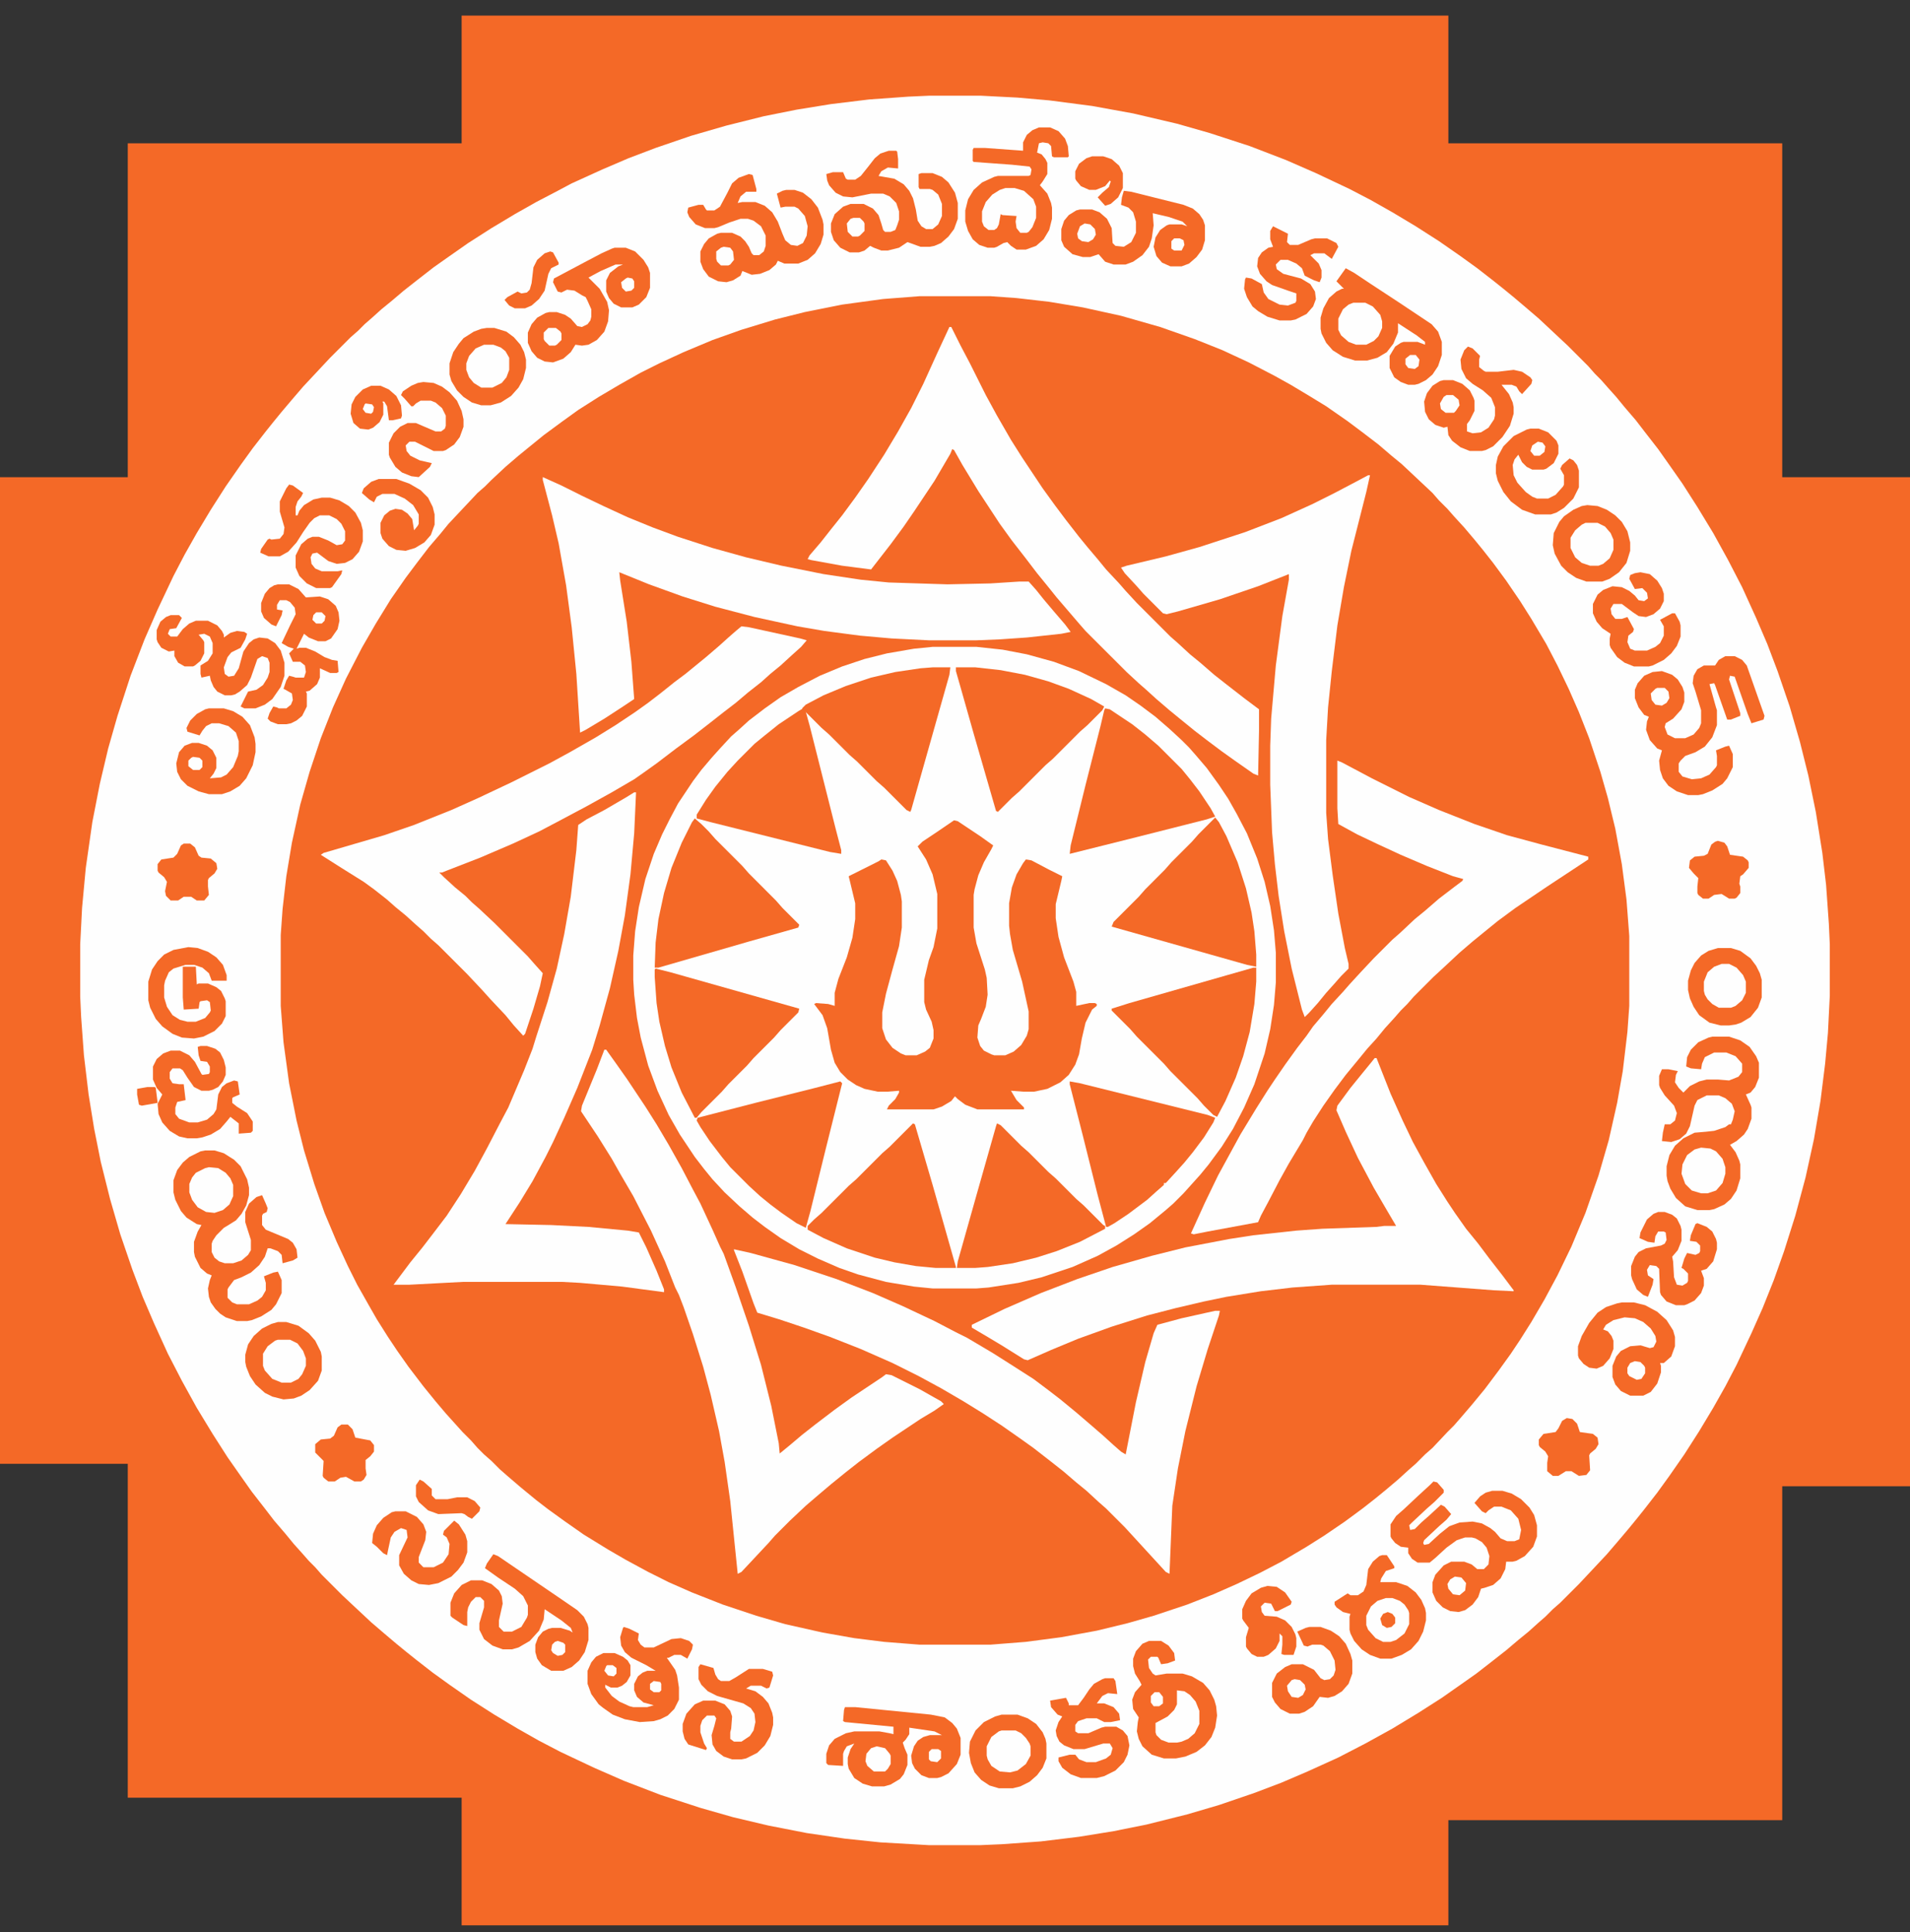 <svg width="85" height="86" viewBox="0 0 85 86" fill="none" xmlns="http://www.w3.org/2000/svg">
<rect x="0" y="0" width="85" height="86" fill="#333333" stroke="none"/>
<g id="2iMLQy7KwxP5H8zj9vgAuLXOYlb 4" clip-path="url(#clip0_1594_3193)">
<path id="Subtract" fill-rule="evenodd" clip-rule="evenodd" d="M20.544 0.693H64.456V6.379H79.314V21.238H85V66.149H79.314V81.008H64.456V85.693H20.544V80.008H5.686V65.149H0V21.238H5.686V6.379H20.544V0.693Z" fill="#F46927"/>
<path id="Vector" d="M41.338 4.26H43.662L45.281 4.343L46.692 4.467L48.601 4.716L50.427 5.048L52.378 5.505L53.831 5.92L55.615 6.501L57.234 7.124L58.562 7.705L60.056 8.41L61.011 8.908L61.965 9.448L63.003 10.07L64.04 10.734L64.995 11.398L65.742 11.938L66.489 12.519L66.904 12.851L67.361 13.225L67.9 13.681L68.481 14.179L69.768 15.383L70.681 16.296L70.972 16.628L71.262 16.919L71.553 17.25L71.926 17.666L72.3 18.122L72.798 18.703L73.213 19.243L73.794 19.99L74.292 20.695L74.873 21.525L75.537 22.563L76.243 23.725L76.907 24.929L77.529 26.132L78.152 27.502L78.65 28.664L79.106 29.868L79.646 31.445L80.103 33.022L80.476 34.516L80.808 36.135L81.099 37.961L81.265 39.372L81.389 41.115L81.431 42.028V44.311L81.348 45.971L81.223 47.341L81.016 49.001L80.725 50.703L80.352 52.404L79.895 54.106L79.397 55.683L78.94 56.97L78.442 58.215L77.944 59.335L77.28 60.747L76.782 61.701L76.243 62.656L75.62 63.693L74.956 64.731L74.292 65.686L73.752 66.433L73.171 67.18L72.839 67.595L72.466 68.051L72.009 68.591L71.511 69.172L70.266 70.5L69.436 71.33L69.104 71.621L68.772 71.953L68.44 72.243L68.025 72.617L67.568 72.99L67.029 73.447L66.448 73.903L65.701 74.484L64.995 74.982L64.165 75.564L63.127 76.228L61.965 76.933L60.762 77.597L59.558 78.22L58.188 78.842L57.026 79.34L55.823 79.797L54.246 80.336L52.834 80.751L51.008 81.208L49.556 81.499L48.02 81.748L46.318 81.955L44.575 82.08L43.621 82.121H41.338L39.18 81.997L37.602 81.831L35.901 81.582L34.199 81.249L32.622 80.876L31.169 80.461L29.385 79.88L27.766 79.257L26.438 78.676L24.944 77.971L23.989 77.473L23.035 76.933L21.997 76.311L20.959 75.647L20.005 74.982L19.258 74.443L18.511 73.862L18.096 73.53L17.639 73.156L17.1 72.7L16.519 72.202L15.232 70.998L14.319 70.085L14.028 69.753L13.738 69.462L13.447 69.13L13.074 68.715L12.7 68.259L12.202 67.678L11.787 67.138L11.206 66.391L10.708 65.686L10.127 64.856L9.463 63.818L8.757 62.656L8.093 61.452L7.471 60.248L6.848 58.879L6.35 57.717L5.894 56.513L5.354 54.936L4.897 53.359L4.482 51.699L4.192 50.246L3.943 48.71L3.735 46.967L3.611 45.266L3.569 44.352V42.028L3.652 40.41L3.818 38.625L4.109 36.591L4.441 34.89L4.814 33.312L5.229 31.86L5.811 30.075L6.433 28.456L7.014 27.128L7.72 25.634L8.218 24.68L8.757 23.725L9.38 22.688L10.044 21.65L10.708 20.695L11.248 19.948L11.829 19.201L12.161 18.786L12.534 18.33L12.991 17.79L13.489 17.209L14.692 15.922L15.605 15.009L15.938 14.719L16.228 14.428L16.56 14.138L16.975 13.764L17.432 13.391L17.971 12.934L18.552 12.477L19.299 11.896L20.005 11.398L20.835 10.817L21.873 10.153L22.91 9.531L23.865 8.991L24.819 8.493L25.442 8.161L26.811 7.539L27.974 7.041L29.177 6.584L30.754 6.044L32.331 5.588L33.992 5.173L35.444 4.882L36.98 4.633L38.682 4.426L40.425 4.301L41.338 4.26ZM40.923 13.183L39.304 13.308L37.478 13.557L35.818 13.889L34.49 14.221L32.996 14.677L31.709 15.134L30.422 15.673L29.343 16.171L28.513 16.586L27.559 17.126L26.645 17.666L25.732 18.247L24.985 18.786L24.197 19.367L23.533 19.907L23.076 20.28L22.495 20.778L21.873 21.359L21.582 21.65L21.25 21.94L19.963 23.31L19.59 23.767L19.092 24.348L18.552 25.053L18.054 25.717L17.39 26.672L16.726 27.751L16.104 28.83L15.398 30.2L14.817 31.486L14.277 32.856L13.779 34.35L13.364 35.803L12.991 37.504L12.742 38.998L12.576 40.451L12.493 41.613V44.768L12.617 46.386L12.866 48.212L13.198 49.873L13.53 51.201L13.987 52.695L14.443 53.981L14.983 55.268L15.481 56.347L15.896 57.177L16.436 58.132L16.768 58.713L17.266 59.502L17.681 60.124L18.179 60.83L18.843 61.701L19.382 62.365L19.839 62.905L20.586 63.735L20.959 64.108L21.25 64.44L21.541 64.731L21.873 65.022L22.246 65.395L22.578 65.686L23.159 66.184L23.865 66.765L24.404 67.18L25.151 67.719L25.981 68.3L27.061 68.964L27.849 69.421L28.845 69.96L29.758 70.417L30.796 70.874L32.166 71.413L33.66 71.911L34.946 72.285L36.606 72.658L38.018 72.907L39.346 73.073L40.923 73.198H44.077L45.654 73.073L47.231 72.866L48.809 72.575L50.178 72.243L51.34 71.911L52.834 71.413L53.997 70.957L55.034 70.5L56.072 70.002L57.026 69.504L58.147 68.84L58.935 68.342L59.849 67.719L60.637 67.138L61.218 66.682L61.675 66.308L62.214 65.852L62.671 65.436L63.003 65.146L63.418 64.731L63.75 64.44L64.414 63.735L64.705 63.444L64.995 63.112L65.493 62.531L66.074 61.826L66.697 60.996L67.236 60.248L67.651 59.626L68.149 58.837L68.731 57.841L69.311 56.762L69.934 55.476L70.557 53.981L71.138 52.321L71.594 50.744L71.968 49.084L72.217 47.673L72.424 45.93L72.507 44.768V41.655L72.383 40.036L72.175 38.459L71.885 36.882L71.553 35.512L71.221 34.35L70.723 32.856L70.266 31.694L69.81 30.656L69.311 29.619L68.814 28.664L68.149 27.544L67.651 26.755L67.029 25.842L66.448 25.053L65.991 24.472L65.618 24.016L65.161 23.476L64.705 22.978L64.414 22.646L64.04 22.273L63.75 21.94L62.38 20.654L61.924 20.28L61.343 19.782L60.637 19.243L59.973 18.745L59.019 18.081L58.272 17.624L57.441 17.126L56.694 16.711L55.574 16.13L54.412 15.59L53.166 15.092L51.631 14.553L49.888 14.055L48.186 13.681L46.692 13.432L45.239 13.266L44.077 13.183H40.923Z" fill="#FEFEFE"/>
<path id="Vector_2" d="M41.504 28.789H43.455L44.617 28.914L45.696 29.121L46.9 29.453L48.02 29.868L49.224 30.449L50.096 30.947L50.76 31.404L51.424 31.902L52.046 32.441L52.586 32.94L52.918 33.272L53.209 33.603L53.706 34.185L54.246 34.932L54.661 35.554L55.035 36.218L55.491 37.09L55.948 38.21L56.28 39.248L56.529 40.327L56.695 41.406L56.778 42.402V43.73L56.695 44.727L56.529 45.806L56.28 46.885L55.823 48.254L55.367 49.292L54.869 50.247L54.371 51.035L53.79 51.824L53.416 52.28L52.669 53.11L52.212 53.567L51.88 53.857L51.175 54.438L50.469 54.937L49.681 55.435L48.851 55.891L47.73 56.389L46.36 56.846L45.323 57.095L43.995 57.302L43.455 57.344H41.504L40.674 57.261L39.429 57.053L38.184 56.721L37.354 56.431L36.399 56.016L35.569 55.601L34.739 55.102L34.034 54.605L33.494 54.19L32.913 53.691L32.249 53.069L31.709 52.488L31.336 52.031L30.921 51.492L30.257 50.496L29.759 49.624L29.261 48.545L28.846 47.424L28.514 46.179L28.348 45.308L28.223 44.27L28.182 43.606V42.527L28.265 41.448L28.431 40.369L28.721 39.123L29.095 38.003L29.468 37.131L29.8 36.467L30.174 35.762L30.838 34.766L31.211 34.268L31.668 33.728L32.041 33.313L32.54 32.773L32.872 32.483L33.328 32.068L34.034 31.528L34.739 31.03L35.528 30.574L36.482 30.076L37.478 29.661L38.475 29.329L39.471 29.08L40.674 28.872L41.504 28.789Z" fill="#FEFEFE"/>
<path id="Vector_3" d="M42.458 36.508L42.624 36.549L43.62 37.213L44.201 37.628L44.118 37.794L43.786 38.376L43.537 38.956L43.371 39.579L43.33 39.828V41.281L43.454 41.986L43.828 43.148L43.911 43.522L43.952 44.269L43.869 44.809L43.662 45.348L43.537 45.639L43.496 46.178L43.62 46.552L43.786 46.759L44.118 46.925L44.243 46.967H44.741L45.114 46.801L45.446 46.51L45.695 46.095L45.778 45.805V45.016L45.488 43.688L45.073 42.277L44.948 41.571L44.907 41.198V40.202L45.031 39.496L45.239 38.915L45.529 38.417L45.654 38.251L45.903 38.292L46.691 38.708L47.273 38.998L47.231 39.206L46.982 40.243V40.866L47.106 41.696L47.355 42.609L47.77 43.688L47.895 44.145V44.767L48.476 44.643H48.725L48.808 44.684V44.767L48.601 44.933L48.31 45.514L48.144 46.22L48.02 46.925L47.853 47.382L47.563 47.838L47.19 48.17L46.608 48.461L46.027 48.585H45.529L44.99 48.544L45.239 48.959L45.571 49.291V49.374H43.496L42.956 49.166L42.624 48.917L42.499 48.793L42.334 49.001L41.919 49.249L41.545 49.374H39.47L39.553 49.208L39.843 48.917L40.009 48.627V48.544L39.511 48.585H39.055L38.474 48.461L38.1 48.295L37.727 48.046L37.395 47.714L37.145 47.299L36.98 46.718L36.813 45.763L36.606 45.182L36.232 44.684L36.315 44.643L36.855 44.684L37.145 44.767V44.186L37.312 43.563L37.685 42.609L37.934 41.737L38.059 40.907V40.202L37.81 39.164L37.768 38.998L39.096 38.334L39.221 38.251L39.428 38.292L39.719 38.749L39.926 39.206L40.092 39.828L40.134 40.119V41.281L40.009 42.111L39.719 43.148L39.428 44.227L39.262 45.058V45.763L39.428 46.261L39.719 46.635L40.092 46.884L40.3 46.967H40.798L41.171 46.801L41.379 46.635L41.545 46.22V45.846L41.462 45.473L41.213 44.933L41.13 44.601V43.605L41.337 42.733L41.545 42.152L41.711 41.322V39.787L41.503 38.915L41.213 38.251L40.839 37.67L41.047 37.462L41.669 37.047L42.458 36.508Z" fill="#F46927"/>
<path id="Vector_4" d="M42.251 14.553H42.334L42.749 15.383L43.164 16.171L43.87 17.582L44.368 18.496L44.99 19.575L45.488 20.363L46.401 21.733L46.941 22.48L47.439 23.144L48.02 23.891L48.394 24.348L48.85 24.887L49.224 25.344L49.805 25.966L50.095 26.298L50.593 26.838L52.087 28.332L52.419 28.623L52.959 29.121L53.416 29.494L54.038 30.034L54.619 30.49L55.366 31.071L56.03 31.569V32.524L55.989 34.516L55.781 34.433L54.951 33.852L54.37 33.437L53.706 32.939L53.166 32.524L52.502 31.984L52.046 31.611L51.465 31.113L51.008 30.698L50.676 30.407L50.137 29.909L48.31 28.083L48.02 27.751L47.024 26.589L46.692 26.174L46.152 25.51L45.613 24.804L45.032 24.057L44.492 23.31L43.538 21.857L42.832 20.695L42.459 20.031L42.376 19.99L42.292 20.197L41.587 21.401L40.674 22.77L40.217 23.435L39.636 24.223L38.765 25.344L37.478 25.178L36.108 24.929L35.942 24.887L36.025 24.721L36.523 24.14L36.98 23.559L37.478 22.936L38.059 22.148L38.64 21.318L39.346 20.239L39.968 19.201L40.549 18.164L41.089 17.084L41.711 15.715L42.251 14.553Z" fill="#FEFEFE"/>
<path id="Vector_5" d="M28.223 35.264H28.306L28.223 37.09L28.057 38.916L27.808 40.742L27.517 42.319L27.144 43.98L26.687 45.64L26.355 46.719L25.691 48.42L25.11 49.748L24.612 50.828L24.28 51.492L23.699 52.571L23.118 53.525L22.495 54.48L24.529 54.522L26.189 54.605L27.932 54.77L28.43 54.853L28.762 55.518L29.219 56.555L29.551 57.385V57.51L27.683 57.261L25.815 57.095L25.027 57.053H20.586L18.22 57.178H17.515L18.262 56.182L18.801 55.518L19.216 54.978L19.88 54.106L20.503 53.152L21.125 52.114L21.665 51.118L22.246 49.998L22.62 49.292L23.325 47.632L23.699 46.677L23.865 46.138L24.363 44.602L24.778 43.108L25.11 41.572L25.4 39.912L25.649 37.837L25.732 36.716L26.106 36.467L26.895 36.052L27.891 35.471L28.223 35.264Z" fill="#FEFEFE"/>
<path id="Vector_6" d="M61.177 47.092H61.26L61.882 48.669L62.422 49.873L62.878 50.827L63.377 51.74L63.916 52.695L64.414 53.483L64.746 53.981L65.244 54.687L65.784 55.351L66.282 56.015L66.863 56.762L67.361 57.426V57.468L66.489 57.426L63.21 57.177H59.268L57.524 57.302L56.113 57.468L54.578 57.717L53.581 57.924L52.336 58.215L51.05 58.547L49.473 59.045L47.978 59.584L46.775 60.083L45.737 60.539L45.571 60.498L44.575 59.875L43.953 59.502L43.247 59.086V58.962L44.7 58.256L46.318 57.551L47.937 56.928L49.514 56.389L51.257 55.891L52.752 55.517L54.702 55.144L55.781 54.977L57.69 54.77L58.852 54.687L61.26 54.604L61.592 54.562H62.131L61.716 53.857L61.135 52.861L60.43 51.533L59.89 50.371L59.475 49.416L59.517 49.209L60.098 48.42L60.637 47.756L61.011 47.299L61.177 47.092Z" fill="#FEFEFE"/>
<path id="Vector_7" d="M59.516 33.852L59.724 33.935L61.052 34.64L62.712 35.47L64.04 36.051L65.617 36.674L67.07 37.172L68.606 37.587L70.681 38.127V38.251L68.855 39.455L67.443 40.409L66.655 40.99L65.991 41.53L65.534 41.903L64.953 42.401L64.331 42.982L63.791 43.48L62.919 44.352L62.629 44.684L62.338 44.975L62.048 45.307L61.633 45.763L61.259 46.22L60.844 46.676L60.471 47.133L59.89 47.838L59.392 48.502L58.894 49.208L58.437 49.914L58.147 50.412L57.98 50.744L57.358 51.781L56.943 52.528L56.445 53.483L56.113 54.105L55.988 54.396L53.747 54.811L53.124 54.935L53 54.894L53.623 53.524L54.204 52.321L55.2 50.495L55.905 49.333L56.403 48.544L56.735 48.046L57.192 47.382L57.731 46.635L58.147 46.095L58.437 45.68L58.894 45.141L59.267 44.684L59.765 44.145L60.056 43.812L60.512 43.315L61.135 42.65L61.965 41.82L62.297 41.53L62.961 40.907L63.417 40.534L64.04 39.994L64.746 39.455L65.078 39.206L65.119 39.123L64.663 38.998L63.501 38.541L62.338 38.044L61.259 37.545L60.388 37.13L59.558 36.674L59.516 35.968V33.852Z" fill="#FEFEFE"/>
<path id="Vector_8" d="M26.895 46.719H26.978L27.393 47.3L27.891 48.005L28.721 49.251L29.219 50.039L29.759 50.952L30.34 51.99L30.838 52.944L31.17 53.567L31.709 54.729L32.041 55.476L32.208 55.808L32.747 57.302L33.328 59.004L33.868 60.747L34.324 62.573L34.656 64.233L34.698 64.69L35.154 64.316L35.694 63.86L36.275 63.403L37.147 62.739L37.894 62.2L39.263 61.287L39.429 61.162L39.678 61.204L40.923 61.826L41.878 62.366L42.002 62.49L41.587 62.781L40.965 63.154L39.72 63.984L39.014 64.482L38.226 65.064L37.645 65.52L36.98 66.06L36.441 66.516L35.86 67.014L35.154 67.678L34.49 68.342L34.2 68.674L32.996 69.961L32.83 70.044L32.498 66.807L32.249 65.064L32 63.694L31.627 62.075L31.294 60.83L30.838 59.377L30.423 58.174L30.215 57.634L30.049 57.302L29.593 56.14L28.97 54.77L28.182 53.235L27.601 52.239L27.227 51.575L26.605 50.579L25.857 49.458L25.899 49.209L26.563 47.59L26.895 46.719Z" fill="#FEFEFE"/>
<path id="Vector_9" d="M60.886 21.152H60.969L60.803 21.899L60.139 24.514L59.807 26.133L59.517 27.834L59.268 29.868L59.102 31.487L59.019 32.94V36.177L59.102 37.339L59.309 38.958L59.558 40.659L59.849 42.195L60.015 42.9V43.108L59.683 43.44L59.392 43.772L59.019 44.187L58.645 44.644L58.272 45.059L58.064 45.266L57.94 44.934L57.483 43.108L57.151 41.448L56.902 39.871L56.736 38.459L56.611 37.048L56.528 34.932V33.188L56.57 31.985L56.777 29.619L57.068 27.419L57.358 25.801V25.552L55.989 26.091L54.287 26.672L52.419 27.212L51.921 27.336L51.755 27.295L50.884 26.423L50.593 26.091L50.054 25.51L49.888 25.261L50.137 25.178L51.88 24.763L53.374 24.348L55.408 23.684L57.026 23.061L58.396 22.439L59.392 21.941L60.181 21.526L60.886 21.152Z" fill="#FEFEFE"/>
<path id="Vector_10" d="M24.155 21.234L24.985 21.608L25.898 22.064L26.853 22.521L27.932 23.019L29.053 23.476L30.173 23.891L31.709 24.389L33.203 24.804L34.78 25.177L36.648 25.551L38.308 25.8L39.553 25.924L42.168 26.007L44.077 25.966L45.364 25.883H45.779L46.111 26.256L46.443 26.671L46.899 27.211L47.398 27.792L47.647 28.124L47.231 28.207L45.696 28.373L44.492 28.456L43.455 28.498H41.338L39.678 28.415L38.267 28.29L36.69 28.082L35.486 27.875L33.577 27.46L31.834 27.003L30.381 26.547L28.887 26.007L27.559 25.468L27.6 25.841L27.891 27.668L28.098 29.452L28.223 31.112L27.725 31.444L26.895 31.984L26.064 32.482L25.815 32.606L25.649 29.992L25.442 27.916L25.193 26.049L24.861 24.181L24.57 22.936L24.155 21.359V21.234Z" fill="#FEFEFE"/>
<path id="Vector_11" d="M32.664 55.6L33.411 55.766L35.362 56.305L37.23 56.928L38.848 57.55L40.176 58.131L41.587 58.795L42.542 59.294L43.04 59.542L44.161 60.206L44.949 60.705L45.987 61.369L46.651 61.867L47.19 62.282L47.896 62.863L48.477 63.361L49.1 63.9L49.556 64.315L49.888 64.606L50.096 64.731L50.552 62.406L50.967 60.622L51.341 59.335L51.507 58.961L52.586 58.671L54.08 58.339H54.288L54.246 58.546L53.748 60.041L53.25 61.701L52.752 63.693L52.42 65.353L52.171 67.013L52.046 70.043L51.88 69.96L50.054 67.968L49.224 67.138L48.892 66.847L48.352 66.349L47.896 65.976L47.315 65.478L46.734 65.021L45.987 64.44L45.406 64.025L44.576 63.444L43.746 62.904L42.874 62.365L41.878 61.784L40.882 61.244L39.72 60.663L38.309 60.041L36.939 59.501L35.777 59.086L34.656 58.712L33.702 58.422L33.536 58.007L33.038 56.596L32.664 55.641V55.6Z" fill="#FEFEFE"/>
<path id="Vector_12" d="M32.996 27.875L33.328 27.916L35.61 28.415L35.901 28.498L35.652 28.788L35.237 29.162L34.739 29.618L34.282 29.992L33.867 30.365L33.286 30.822L32.747 31.278L32.207 31.693L31.626 32.15L30.879 32.731L30.09 33.312L29.219 33.976L28.638 34.391L28.223 34.682L27.227 35.263L26.106 35.885L24.778 36.591L23.989 37.006L22.827 37.545L21.375 38.168L19.88 38.749L19.673 38.832H19.548L19.756 39.04L20.254 39.496L20.71 39.87L21.001 40.16L21.333 40.451L21.997 41.073L23.491 42.567L23.782 42.899L24.155 43.315L24.031 43.895L23.74 44.892L23.367 46.012L23.284 46.095L22.869 45.639L22.495 45.182L21.831 44.477L21.457 44.062L20.794 43.356L19.507 42.069L19.175 41.779L18.843 41.447L18.511 41.156L18.054 40.741L17.598 40.368L17.224 40.036L16.643 39.579L16.186 39.247L15.19 38.624L14.277 38.044L14.402 37.96L17.1 37.172L18.428 36.715L20.088 36.051L21.291 35.512L22.786 34.806L24.446 33.976L25.359 33.478L26.521 32.814L27.393 32.274L28.264 31.693L28.845 31.278L29.385 30.863L30.007 30.365L30.505 29.992L31.419 29.245L32 28.747L32.415 28.373L32.747 28.082L32.996 27.875Z" fill="#FEFEFE"/>
<path id="Vector_13" d="M55.781 43.066H55.906V43.689L55.823 44.685L55.615 45.93L55.325 47.009L54.993 47.964L54.536 49.002L54.163 49.707L53.997 49.624L53.581 49.209L53.291 48.877L52.087 47.673L51.797 47.341L50.593 46.138L50.303 45.806L49.473 44.976V44.893L50.261 44.644L54.619 43.398L55.781 43.066Z" fill="#F46927"/>
<path id="Vector_14" d="M54.08 36.384L54.246 36.591L54.578 37.214L55.076 38.376L55.449 39.538L55.698 40.617L55.823 41.447L55.906 42.485V43.024L55.491 42.941L49.473 41.24L49.556 41.032L50.676 39.912L50.967 39.58L51.838 38.708L52.129 38.376L53.042 37.463L53.333 37.131L54.08 36.384Z" fill="#F46927"/>
<path id="Vector_15" d="M29.177 43.107L29.841 43.273L35.569 44.892L35.527 45.058L34.739 45.847L34.448 46.179L33.535 47.092L33.245 47.424L32.415 48.254L32.124 48.586L31.211 49.499L31.003 49.748H30.92L30.339 48.627L29.883 47.507L29.592 46.552L29.343 45.473L29.219 44.643L29.136 43.481V43.149L29.177 43.107Z" fill="#F46927"/>
<path id="Vector_16" d="M41.504 29.701H42.292L42.251 30.033L41.006 34.433L40.549 36.051L40.508 36.134L40.342 36.051L39.346 35.055L39.014 34.765L38.142 33.893L37.81 33.602L36.897 32.69L36.565 32.399L35.693 31.527L35.859 31.361L36.648 30.946L37.644 30.531L38.765 30.158L39.844 29.909L40.964 29.743L41.504 29.701Z" fill="#F46927"/>
<path id="Vector_17" d="M44.368 49.997L44.534 50.08L45.447 50.993L45.779 51.284L46.65 52.155L46.982 52.446L47.895 53.359L48.227 53.649L49.099 54.521L49.182 54.562V54.687L48.062 55.268L47.024 55.683L46.111 55.974L45.073 56.223L43.953 56.389L43.413 56.43H42.583L42.624 56.14L43.455 53.193L44.326 50.122L44.368 49.997Z" fill="#F46927"/>
<path id="Vector_18" d="M42.541 29.701H43.413L44.533 29.826L45.612 30.033L46.65 30.324L47.563 30.656L48.559 31.112L49.14 31.444L49.057 31.61L48.393 32.274L48.061 32.565L46.857 33.769L46.525 34.059L45.363 35.221L45.031 35.512L44.409 36.134L44.326 36.093L43.33 32.648L42.707 30.448L42.541 29.867V29.701Z" fill="#F46927"/>
<path id="Vector_19" d="M40.632 49.997L40.715 50.039L41.504 52.736L42.541 56.389V56.43H41.628L40.757 56.347L39.802 56.181L38.931 55.974L37.685 55.559L36.648 55.102L35.942 54.728V54.562L36.233 54.272L36.565 53.981L37.769 52.778L38.101 52.487L39.263 51.325L39.595 51.035L40.632 49.997Z" fill="#F46927"/>
<path id="Vector_20" d="M30.92 36.426L31.211 36.675L31.543 37.007L31.834 37.339L33.037 38.542L33.328 38.874L34.531 40.078L34.822 40.41L35.569 41.157L35.527 41.282L33.328 41.904L29.592 42.983L29.302 43.066H29.136L29.177 41.946L29.302 40.908L29.551 39.746L29.883 38.626L30.339 37.505L30.796 36.592L30.92 36.426Z" fill="#F46927"/>
<path id="Vector_21" d="M35.735 31.527H35.818L36.026 32.274L37.188 36.881L37.437 37.836V38.002L36.939 37.919L31.627 36.591L31.004 36.425V36.259L31.419 35.595L31.834 35.014L32.373 34.35L32.83 33.852L33.577 33.105L34.034 32.731L34.656 32.233L35.528 31.652L35.735 31.527Z" fill="#F46927"/>
<path id="Vector_22" d="M47.605 48.129L48.062 48.212L53.748 49.623L54.08 49.748L53.997 49.955L53.582 50.619L53.084 51.283L52.71 51.74L52.337 52.155L51.88 52.653H51.797V52.736L51.465 53.026L51.05 53.4L50.22 54.023L49.598 54.438L49.307 54.603H49.224L48.851 53.192L48.187 50.536L47.605 48.253V48.129Z" fill="#F46927"/>
<path id="Vector_23" d="M49.183 31.527L49.39 31.569L50.386 32.233L50.967 32.69L51.548 33.188L52.586 34.225L52.959 34.682L53.374 35.221L53.873 35.968L54.08 36.342L53.706 36.466L50.262 37.338L47.605 38.002L47.647 37.628L48.311 34.931L48.975 32.316L49.141 31.61L49.183 31.527Z" fill="#F46927"/>
<path id="Vector_24" d="M37.395 48.129L37.478 48.212L36.731 51.2L36.067 53.898L35.86 54.645L35.445 54.438L34.781 53.981L34.283 53.607L33.826 53.234L33.328 52.777L32.498 51.947L32.124 51.491L31.585 50.785L31.17 50.163L31.004 49.872L31.045 49.748L33.619 49.084L36.275 48.419L37.395 48.129Z" fill="#F46927"/>
<path id="Vector_25" d="M76.202 46.137H76.949L77.447 46.303L77.862 46.593L78.152 47.008L78.277 47.299V47.963L78.111 48.378L77.903 48.627L77.696 48.71L77.903 49.166L77.945 49.291V49.789L77.779 50.246L77.613 50.495L77.281 50.785L76.99 50.951L77.239 51.283L77.405 51.657L77.447 51.823V52.445L77.281 52.985L77.032 53.358L76.741 53.607L76.285 53.815L76.077 53.856H75.538L74.998 53.69L74.583 53.317L74.334 52.902L74.21 52.57L74.168 52.321V51.906L74.293 51.408L74.541 50.993L74.915 50.661L75.413 50.412L75.911 50.37L76.285 50.329L76.783 50.163L76.949 50.038H77.032L77.115 49.831L77.198 49.457L77.073 49.125L76.783 48.876L76.492 48.752H75.953L75.538 48.959L75.413 49.208L75.206 50.121L75.04 50.453L74.749 50.702L74.376 50.827L73.96 50.785L74.002 50.412L74.085 50.038H74.334L74.541 49.872L74.624 49.54L74.5 49.208L74.085 48.752L73.877 48.419L73.836 48.295V47.88L73.96 47.589H74.251L74.666 47.672L74.583 47.838L74.541 48.17L74.707 48.419L74.915 48.627L75.206 48.336L75.621 48.129L75.953 48.046H76.451L76.949 48.087L77.364 47.921L77.53 47.714V47.34L77.239 47.008L76.824 46.842H76.285L75.87 47.05L75.745 47.34L75.704 47.589L75.247 47.548L75.04 47.465L75.081 47.05L75.247 46.718L75.579 46.386L76.036 46.178L76.202 46.137Z" fill="#F46927"/>
<path id="Vector_26" d="M9.131 51.201H9.546L9.961 51.326L10.418 51.616L10.708 51.907L10.998 52.488L11.082 52.861V53.193L10.957 53.65L10.749 54.023L10.501 54.314L10.168 54.522L9.961 54.646L9.629 54.978L9.463 55.227L9.421 55.352V55.725L9.546 55.974L9.753 56.14L10.002 56.223H10.376L10.749 56.099L11.04 55.85L11.165 55.642V55.185L10.915 54.397V53.94L11.082 53.567L11.414 53.276L11.663 53.193L11.829 53.567L11.912 53.774L11.87 53.94L11.704 54.023L11.663 54.106V54.522L11.829 54.729L12.825 55.144L13.032 55.31L13.198 55.601L13.24 55.974L13.032 56.099L12.576 56.223L12.534 55.85L12.368 55.684L12.036 55.559H11.912L11.787 55.933L11.538 56.306L11.165 56.638L10.749 56.846L10.418 56.97L10.168 57.302L10.127 57.385V57.759L10.335 57.966L10.542 58.049H11.082L11.455 57.883L11.663 57.717L11.829 57.427V57.095L11.746 56.804L12.161 56.638L12.368 56.597L12.534 56.97V57.551L12.285 58.049L12.078 58.298L11.621 58.589L11.206 58.755L10.998 58.796H10.542L10.044 58.63L9.795 58.464L9.587 58.257L9.38 57.966L9.297 57.717L9.255 57.344L9.338 56.97L9.421 56.763L9.214 56.68L8.923 56.431L8.674 55.933L8.633 55.725V55.269L8.799 54.812L8.965 54.522L8.757 54.48L8.301 54.19L8.052 53.899L7.803 53.401L7.72 53.069V52.529L7.886 52.073L8.135 51.741L8.425 51.492L8.923 51.243L9.131 51.201Z" fill="#F46927"/>
<path id="Vector_27" d="M63.792 65.935L63.958 65.976L64.249 66.308V66.433L63.834 66.848L63.502 67.138L62.837 67.761L62.713 67.885L62.754 68.093L62.962 68.051L63.252 67.761L63.584 67.47L64.124 66.972L64.29 67.055L64.581 67.387L64.373 67.636L64.041 67.927L63.377 68.549L63.335 68.674L63.377 68.757L63.584 68.715L64.082 68.259L64.498 67.927L64.954 67.761L65.535 67.719L65.95 67.802L66.324 68.01L66.531 68.176L66.78 68.466L67.071 68.591H67.403L67.61 68.508L67.693 68.093L67.569 67.595L67.237 67.221L66.822 67.055H66.49L66.241 67.221L66.116 67.346L65.95 67.263L65.618 66.889L65.867 66.599L66.116 66.433L66.407 66.35H66.863L67.278 66.474L67.693 66.723L68.067 67.097L68.274 67.429L68.399 67.885V68.383L68.233 68.84L67.859 69.255L67.486 69.462L67.32 69.504H67.029L66.988 69.836L66.78 70.251L66.448 70.541L66.075 70.666L65.909 70.707L65.784 71.081L65.535 71.413L65.203 71.662L64.913 71.745L64.539 71.704L64.207 71.538L63.916 71.247L63.751 70.874V70.417L63.875 70.085L64.249 69.67L64.581 69.504H65.162L65.494 69.628L65.743 69.836H66.033L66.241 69.628L66.282 69.255L66.158 68.881L65.95 68.632L65.66 68.466L65.494 68.425H65.203L64.83 68.549L64.373 68.881L63.875 69.338L63.626 69.545H63.086L62.837 69.379L62.671 69.13V68.881L62.339 68.84L62.09 68.674L61.924 68.466L61.883 68.383V67.844L62.132 67.47L62.464 67.18L63.128 66.557L63.626 66.101L63.792 65.935Z" fill="#F46927"/>
<path id="Vector_28" d="M76.782 29.203H77.197L77.529 29.369L77.736 29.618L78.276 31.154L78.525 31.859L78.483 32.025L77.944 32.191L77.778 31.776L77.197 30.116L76.989 30.075L76.948 30.241L77.446 31.735V31.859L77.031 32.025H76.865L76.325 30.49L76.284 30.407L76.076 30.448L76.367 31.486L76.408 31.61V32.274L76.201 32.814L75.869 33.229L75.454 33.478L74.997 33.644L74.79 33.852L74.707 33.976V34.35L74.873 34.557L75.288 34.682L75.703 34.64L76.076 34.474L76.367 34.142L76.408 34.059V33.644L76.367 33.395L76.782 33.229L76.948 33.188L77.114 33.561V34.142L76.865 34.64L76.657 34.889L76.201 35.18L75.786 35.346L75.578 35.387H75.122L74.624 35.221L74.25 34.972L74.001 34.64L73.876 34.267L73.835 33.852L73.96 33.395L73.752 33.312L73.42 32.938L73.254 32.482L73.295 32.108L73.378 31.901L73.171 31.818L72.922 31.486L72.756 31.071V30.697L72.88 30.407L73.171 30.075L73.544 29.909L73.96 29.867L74.416 30.033L74.665 30.241L74.873 30.573L74.956 30.822V31.237L74.831 31.569L74.457 31.984L74.126 32.191L74.084 32.357L74.209 32.69L74.54 32.855H74.997L75.371 32.69L75.62 32.399L75.703 32.191V31.61L75.454 30.78L75.329 30.407L75.371 30.075L75.537 29.784L75.827 29.618H76.201H76.325L76.491 29.369L76.782 29.203Z" fill="#F46927"/>
<path id="Vector_29" d="M59.89 11.938L60.264 12.145L61.011 12.643L62.214 13.432L63.709 14.428L63.999 14.76L64.165 15.216V15.797L63.999 16.295L63.75 16.669L63.459 16.918L63.127 17.084L62.961 17.125H62.671L62.339 17.001L62.048 16.794L61.841 16.378V15.839L62.09 15.424L62.339 15.258L62.463 15.216H63.086L63.418 15.341V15.216L63.044 14.926L62.214 14.386V14.801L62.007 15.299L61.716 15.673L61.301 15.922L60.845 16.046H60.305L59.766 15.88L59.309 15.59L59.019 15.258L58.811 14.843L58.77 14.635V14.137L58.894 13.722L59.143 13.266L59.475 12.975L59.724 12.851H59.807L59.475 12.519L59.89 11.938Z" fill="#F46927"/>
<path id="Vector_30" d="M46.236 5.671H46.734L47.107 5.837L47.398 6.169L47.523 6.501L47.564 6.958L47.523 6.999H46.9L46.817 6.958L46.775 6.501L46.651 6.376L46.402 6.335L46.236 6.376L46.153 6.792L46.36 6.875L46.526 7.082L46.609 7.248V7.746L46.402 8.078L46.277 8.244L46.609 8.618L46.775 9.033L46.817 9.24V9.738L46.692 10.236L46.443 10.651L46.111 10.942L45.655 11.108H45.24L44.991 10.942L44.825 10.776L44.659 10.817L44.368 10.983L44.244 11.025H43.953L43.58 10.9L43.289 10.651L43.081 10.278L42.957 9.863V9.365L43.081 8.867L43.331 8.452L43.704 8.12L44.244 7.871L44.41 7.829H45.779L45.862 7.788L45.904 7.539L45.821 7.414L45.032 7.331L43.331 7.207L43.289 7.165V6.667L43.331 6.584H43.829L45.53 6.708V6.335L45.696 6.003L45.945 5.795L46.236 5.671Z" fill="#F46927"/>
<path id="Vector_31" d="M37.602 75.978H38.059L41.421 76.311L42.044 76.435L42.376 76.684L42.583 76.933L42.749 77.348V78.095L42.583 78.51L42.209 78.925L41.877 79.091L41.711 79.133H41.338L41.006 79.008L40.715 78.718L40.591 78.469L40.549 78.137L40.674 77.722L40.84 77.473L41.089 77.307L41.379 77.224H41.919L41.587 77.058L40.466 76.892V77.182L40.3 77.431L40.176 77.556L40.259 77.805L40.383 78.095V78.552L40.217 78.967L40.051 79.174L39.636 79.423L39.346 79.506H38.806L38.391 79.382L38.018 79.133L37.769 78.718L37.727 78.51V78.22L37.852 77.846L38.018 77.597L37.685 77.722L37.561 77.929L37.52 78.054V78.593L36.855 78.552L36.773 78.469V78.054L36.897 77.68L37.146 77.39L37.644 77.141L38.018 77.058H39.138L39.595 77.141L39.761 77.182V76.85L37.602 76.643L37.52 76.601L37.561 76.103L37.602 75.978Z" fill="#F46927"/>
<path id="Vector_32" d="M33.327 7.746L33.493 7.788L33.659 8.41V8.535H33.203L32.954 8.742L32.829 9.033L33.037 8.991H33.618L34.033 9.157L34.365 9.448L34.614 9.863L34.821 10.402L34.946 10.693L35.195 10.9L35.485 10.942L35.734 10.817L35.9 10.485L35.942 10.07L35.817 9.614L35.527 9.282L35.361 9.199H34.946L34.738 9.24L34.572 8.618L34.821 8.493L34.987 8.452H35.361L35.734 8.576L36.108 8.867L36.398 9.24L36.606 9.78L36.648 9.987V10.444L36.523 10.859L36.274 11.274L35.942 11.565L35.527 11.73H34.904L34.614 11.606L34.531 11.772L34.24 12.021L33.825 12.187L33.452 12.229L33.037 12.062L32.954 12.27L32.622 12.477L32.331 12.56L31.957 12.519L31.543 12.312L31.294 11.979L31.169 11.648V11.191L31.335 10.859L31.543 10.61L31.916 10.402L32.082 10.361H32.58L32.954 10.527L33.161 10.734L33.327 10.983L33.452 11.274L33.535 11.357H33.784L33.991 11.191L34.074 10.942V10.485L33.867 10.07L33.535 9.821L33.286 9.738H32.954L32.456 9.904L31.957 10.112L31.791 10.153H31.377L30.961 9.987L30.671 9.655L30.588 9.448L30.629 9.24L31.086 9.116H31.294L31.418 9.323L31.459 9.365H31.791L32.041 9.199L32.373 8.576L32.58 8.161L32.871 7.912L33.327 7.746Z" fill="#F46927"/>
<path id="Vector_33" d="M39.553 6.709H39.885L39.927 6.75L39.968 7.083V7.498L39.512 7.456L39.221 7.622L39.097 7.83L39.802 7.954L40.217 8.203L40.466 8.494L40.632 8.826L40.757 9.324L40.84 9.822L41.006 10.071L41.213 10.195H41.504L41.753 9.988L41.919 9.614V9.075L41.753 8.66L41.504 8.452L41.379 8.411H40.923L40.881 8.328V7.747L41.006 7.705H41.504L41.919 7.871L42.209 8.12L42.5 8.577L42.624 9.033V9.739L42.459 10.195L42.209 10.527L41.877 10.818L41.587 10.942L41.379 10.984H40.964L40.508 10.818L40.383 10.776L40.01 11.025L39.512 11.15H39.221L38.889 11.025L38.723 10.942L38.474 11.15L38.225 11.233H37.81L37.395 11.025L37.105 10.693L36.98 10.32V9.946L37.146 9.531L37.52 9.199L37.852 9.075H38.433L38.848 9.282L39.097 9.573L39.221 9.946L39.304 10.237L39.387 10.32H39.636L39.844 10.237L39.927 10.029L40.01 9.78V9.407L39.885 9.033L39.595 8.743L39.304 8.618H38.765L37.935 8.784L37.52 8.743L37.188 8.577L36.897 8.245L36.814 8.037L36.773 7.747L37.063 7.664H37.52L37.644 7.954L37.727 7.996H38.059L38.308 7.83L38.64 7.415L38.931 7.041L39.18 6.833L39.553 6.709Z" fill="#F46927"/>
<path id="Vector_34" d="M51.133 73.031H51.672L52.004 73.239L52.253 73.571L52.295 73.903L51.963 74.027L51.672 74.069L51.548 73.778L51.506 73.737H51.216L51.091 73.861L51.133 74.235L51.299 74.484L51.423 74.567L51.921 74.484H52.627L53.042 74.608L53.54 74.899L53.831 75.231L54.038 75.646L54.121 75.936L54.163 76.352L54.08 76.891L53.914 77.306L53.623 77.68L53.249 77.97L52.752 78.178L52.336 78.261H51.797L51.257 78.095L50.842 77.721L50.676 77.389L50.593 77.057L50.635 76.642L50.676 76.435L50.427 76.061L50.386 75.646L50.51 75.314L50.801 74.982L50.718 74.816L50.51 74.484L50.427 74.152V73.82L50.552 73.488L50.842 73.156L51.133 73.031Z" fill="#F46927"/>
<path id="Vector_35" d="M21.956 69.172L22.164 69.255L25.027 71.206L25.691 71.662L25.982 71.953L26.148 72.285L26.189 72.451V72.99L26.023 73.53L25.774 73.903L25.442 74.194L25.069 74.36H24.529L24.114 74.111L23.907 73.82L23.824 73.53V73.198L23.948 72.866L24.156 72.617L24.405 72.492L24.571 72.451H24.944L25.359 72.575L25.484 72.658L25.401 72.451L24.986 72.119L24.239 71.621L24.197 72.077L23.99 72.575L23.575 73.032L23.077 73.322L22.786 73.405H22.371L21.915 73.239L21.541 72.949L21.334 72.534V72.243L21.541 71.538V71.247L21.375 71.081H21.168L20.96 71.289L20.835 71.538L20.794 71.745V72.368L20.628 72.326L20.13 71.994L20.047 71.911V71.33L20.213 70.915L20.545 70.541L20.96 70.334H21.458L21.873 70.5L22.205 70.79L22.33 71.04L22.371 71.372L22.205 72.119V72.409L22.413 72.617H22.786L23.201 72.409L23.45 71.994L23.492 71.87V71.455L23.284 71.04L22.911 70.707L22.164 70.21L21.582 69.794L21.666 69.587L21.956 69.172Z" fill="#F46927"/>
<path id="Vector_36" d="M50.012 8.493L50.344 8.535L52.669 9.116L53.084 9.282L53.374 9.531L53.54 9.78L53.623 10.029V10.693L53.498 11.108L53.249 11.44L52.917 11.73L52.585 11.855H52.087L51.714 11.689L51.465 11.398L51.34 10.983L51.423 10.568L51.631 10.236L51.921 10.029L52.046 9.987H52.585L52.834 10.07L52.627 9.863L52.004 9.655L51.299 9.489L51.34 10.029L51.257 10.61L51.133 10.983L50.842 11.357L50.427 11.648L50.095 11.772H49.556L49.182 11.648L48.892 11.315L48.518 11.44H48.186L47.73 11.315L47.356 10.983L47.231 10.693V10.195L47.356 9.821L47.563 9.572L47.895 9.365L48.062 9.323H48.601L48.933 9.448L49.265 9.738L49.473 10.153L49.514 10.817L49.639 10.942L50.012 10.983L50.344 10.776L50.552 10.361V9.863L50.427 9.448L50.22 9.24L49.888 9.116L49.929 8.784L50.012 8.493Z" fill="#F46927"/>
<path id="Vector_37" d="M27.351 11.025H27.849L28.264 11.191L28.638 11.565L28.845 11.897L28.928 12.146V12.81L28.762 13.225L28.43 13.557L28.14 13.682H27.642L27.31 13.516L27.102 13.267L26.977 12.976V12.478L27.144 12.146L27.517 11.855L27.725 11.773H27.393L26.729 12.063L26.189 12.354L26.687 12.852L27.019 13.433L27.102 13.806L27.061 14.304L26.895 14.761L26.562 15.134L26.189 15.342L25.898 15.383L25.608 15.342L25.4 15.674L25.068 15.964L24.612 16.13L24.238 16.089L23.906 15.923L23.657 15.632L23.491 15.259V14.802L23.657 14.429L23.906 14.138L24.28 13.931L24.446 13.889H24.778L25.151 14.014L25.4 14.18L25.691 14.512L25.898 14.553L26.148 14.429L26.272 14.263L26.314 14.097V13.765L26.148 13.391L26.064 13.225L25.898 13.142L25.566 12.935L25.234 12.893L24.985 13.018L24.819 12.976L24.612 12.561L24.653 12.395L25.981 11.69L26.77 11.274L27.227 11.067L27.351 11.025Z" fill="#F46927"/>
<path id="Vector_38" d="M61.509 69.213H61.717L62.049 69.711V69.794L61.675 69.918L61.468 70.251L61.426 70.416H62.132L62.63 70.582L63.003 70.873L63.252 71.205L63.419 71.579L63.46 71.786V72.118L63.335 72.616L63.128 73.031L62.796 73.405L62.381 73.654L61.924 73.82H61.426L60.97 73.654L60.596 73.405L60.264 73.031L60.098 72.699L60.057 72.533V71.952L60.098 71.828L59.766 71.745L59.476 71.537L59.393 71.413V71.288L59.974 70.915L60.098 70.998H60.43L60.679 70.832L60.804 70.541L60.887 69.835L61.094 69.503L61.385 69.254L61.509 69.213Z" fill="#F46927"/>
<path id="Vector_39" d="M27.766 72.409L28.015 72.492L28.43 72.7L28.389 72.99L28.513 73.198L28.679 73.322H29.094L29.883 72.949L30.298 72.907L30.671 73.032L30.837 73.198L30.796 73.405L30.588 73.82L30.298 73.654H30.007L29.758 73.779H29.675L30.049 74.318L30.132 74.567L30.215 75.107V75.647L30.007 76.061L29.717 76.352L29.385 76.518L29.094 76.601L28.472 76.643L27.808 76.518L27.268 76.311L26.853 76.02L26.645 75.854L26.314 75.397L26.148 74.941V74.36L26.314 73.986L26.521 73.737L26.853 73.571H27.351L27.725 73.737L27.932 73.903L28.057 74.111V74.567L27.891 74.858L27.683 75.024L27.476 75.107H27.185L26.936 74.982V75.107L27.227 75.481L27.559 75.73L28.015 75.937L28.181 75.978H28.804L29.094 75.895L28.638 75.771L28.347 75.522L28.223 75.231V74.941L28.389 74.609L28.596 74.443L28.804 74.36H29.177L28.762 74.111L28.098 73.779L27.808 73.53L27.642 73.239L27.6 72.866L27.725 72.451L27.766 72.409Z" fill="#F46927"/>
<path id="Vector_40" d="M7.595 27.377H7.969L8.093 27.502L7.844 27.958L7.554 28L7.471 28.207L7.595 28.331H7.886L8.135 28L8.425 27.75L8.716 27.626H9.255L9.67 27.834L9.878 28.082L9.961 28.248V28.373L10.252 28.166L10.542 28.082L10.874 28.124L10.998 28.207L10.915 28.456L10.708 28.83L10.293 29.037L10.127 29.245L9.961 29.701L10.002 29.992L10.168 30.116L10.418 30.075L10.625 29.743L10.832 28.996L11.082 28.622L11.289 28.456L11.538 28.373L11.912 28.415L12.244 28.622L12.493 28.954L12.659 29.494V30.075L12.493 30.573L12.119 31.112L11.787 31.361L11.372 31.527H10.874L10.708 31.444L11.04 30.78L11.414 30.697L11.704 30.49L11.912 30.158L11.995 29.909V29.494L11.912 29.286L11.663 29.203L11.455 29.328L11.165 30.158L10.998 30.49L10.666 30.78L10.459 30.905L10.293 30.946H10.002L9.67 30.78L9.504 30.573L9.38 30.282L9.338 30.075L8.965 30.158L8.923 29.992V29.618L9.255 29.411L9.463 29.079V28.622L9.338 28.331L9.089 28.207L8.84 28.248L9.048 28.498L9.089 28.581V29.079L8.923 29.411L8.674 29.618L8.591 29.66H8.218L7.927 29.494L7.761 29.203V28.954L7.512 28.996L7.18 28.83L7.014 28.581L6.973 28.456V28.041L7.139 27.668L7.388 27.46L7.595 27.377Z" fill="#F46927"/>
<path id="Vector_41" d="M65.328 15.424L65.535 15.507L65.867 15.839L65.826 16.005V16.337L66.033 16.503L66.116 16.544H66.656L67.361 16.461L67.735 16.544L68.108 16.794L68.191 16.918L68.15 17.084L67.735 17.541L67.61 17.416L67.486 17.209L67.278 17.125H66.822L67.154 17.541L67.32 17.914L67.361 18.122V18.412L67.195 18.952L66.863 19.45L66.448 19.865L66.116 20.031L65.95 20.072H65.411L64.996 19.906L64.622 19.616L64.456 19.367L64.415 18.993L64.249 19.035L63.875 18.91L63.584 18.661L63.419 18.329L63.377 17.873L63.502 17.499L63.751 17.167L64.082 16.959L64.249 16.918H64.664L65.079 17.084L65.411 17.375L65.577 17.706L65.618 17.831V18.288L65.411 18.703L65.286 18.869V19.201L65.535 19.284L65.909 19.242L66.241 19.035L66.49 18.661L66.531 18.495V18.122L66.365 17.706L65.992 17.375L65.535 17.084L65.245 16.835L65.037 16.42L64.996 16.005L65.162 15.59L65.328 15.424Z" fill="#F46927"/>
<path id="Vector_42" d="M72.175 57.966H72.715L73.213 58.09L73.752 58.381L74.168 58.754L74.458 59.211L74.541 59.502V59.916L74.375 60.373L74.043 60.664H73.877L73.918 60.788V61.079L73.752 61.577L73.462 61.95L73.13 62.116H72.549L72.134 61.909L71.885 61.618L71.76 61.286V60.788L71.926 60.373L72.134 60.124L72.549 59.916L73.005 59.875L73.42 59.999L73.586 59.958L73.711 59.709L73.669 59.46L73.462 59.128L73.13 58.837L72.756 58.671L72.3 58.63L71.802 58.754L71.47 58.962L71.345 59.169L71.553 59.252L71.719 59.46L71.802 59.667V60.041L71.636 60.456L71.345 60.788L71.055 60.913L70.723 60.871L70.474 60.705L70.266 60.456L70.225 60.331V59.916L70.391 59.46L70.723 58.879L71.096 58.422L71.47 58.173L71.968 58.007L72.175 57.966Z" fill="#F46927"/>
<path id="Vector_43" d="M12.368 26.008H12.866L13.281 26.215L13.613 26.589L14.236 26.547L14.609 26.672L14.941 26.962L15.066 27.253L15.107 27.627L15.024 28L14.734 28.415L14.485 28.54H14.153L13.738 28.373L13.53 28.207L13.198 28.872L13.323 28.83H13.613L14.028 28.996L14.443 29.245L14.775 29.37L15.024 29.411L15.066 29.909L14.983 29.951H14.692L14.236 29.743V30.158L14.111 30.449L13.779 30.739L13.613 30.781L13.655 30.864V31.445L13.447 31.86L13.198 32.067L12.949 32.192L12.742 32.233H12.368L12.036 32.109L11.912 31.984L11.995 31.735L12.161 31.445L12.327 31.486L12.41 31.528H12.742L12.949 31.362L13.032 31.154L12.991 30.864L12.7 30.698L12.617 30.656L12.742 30.283L12.866 30.075L13.032 30.117L13.157 30.158H13.53L13.613 29.909L13.572 29.619L13.364 29.453H13.032L12.866 29.079L13.074 28.872L12.825 28.789L12.534 28.623L12.908 27.834L13.157 27.336L13.115 27.045L12.908 26.796L12.742 26.713H12.451L12.327 26.921V27.128L12.576 27.17L12.534 27.377L12.285 27.875L12.078 27.793L11.746 27.502L11.621 27.211V26.838L11.787 26.423L11.995 26.174L12.202 26.049L12.368 26.008Z" fill="#F46927"/>
<path id="Vector_44" d="M21.665 14.594H21.997L22.537 14.76L22.869 15.009L23.159 15.341L23.325 15.673L23.408 16.005V16.378L23.284 16.877L23.076 17.25L22.744 17.623L22.288 17.914L21.831 18.039H21.416L21.001 17.914L20.627 17.665L20.337 17.375L20.088 16.959L20.005 16.669V16.171L20.171 15.673L20.42 15.299L20.627 15.05L21.084 14.76L21.416 14.635L21.665 14.594Z" fill="#F46927"/>
<path id="Vector_45" d="M70.639 22.48L71.096 22.522L71.511 22.688L71.884 22.937L72.175 23.227L72.424 23.643L72.548 24.141V24.514L72.382 25.054L72.05 25.469L71.635 25.759L71.303 25.884H70.598L70.141 25.718L69.768 25.469L69.477 25.178L69.186 24.639L69.103 24.265L69.145 23.726L69.394 23.227L69.602 22.979L70.017 22.688L70.39 22.522L70.639 22.48Z" fill="#F46927"/>
<path id="Vector_46" d="M76.45 42.194H77.031L77.446 42.319L77.903 42.651L78.152 42.983L78.318 43.315L78.401 43.605V44.394L78.235 44.851L77.903 45.266L77.488 45.515L77.239 45.598L76.948 45.639H76.575L76.077 45.515L75.62 45.183L75.371 44.809L75.205 44.435L75.122 44.062V43.647L75.247 43.19L75.413 42.858L75.703 42.526L76.035 42.319L76.45 42.194Z" fill="#F46927"/>
<path id="Vector_47" d="M12.369 58.838H12.742L13.282 59.004L13.738 59.336L14.029 59.668L14.278 60.166L14.319 60.373V60.996L14.153 61.453L13.78 61.868L13.406 62.117L13.074 62.241L12.618 62.283L12.12 62.158L11.788 61.992L11.373 61.619L11.123 61.245L10.957 60.83L10.916 60.623V60.291L11.04 59.834L11.29 59.46L11.663 59.128L12.078 58.921L12.369 58.838Z" fill="#F46927"/>
<path id="Vector_48" d="M44.576 76.311H45.281L45.738 76.477L46.111 76.726L46.402 77.099L46.526 77.39L46.568 77.597V78.261L46.402 78.676L46.153 79.008L45.821 79.299L45.406 79.506L45.074 79.589H44.451L44.036 79.465L43.663 79.216L43.372 78.884L43.206 78.469L43.123 78.012L43.165 77.514L43.414 77.016L43.787 76.643L44.285 76.394L44.576 76.311Z" fill="#F46927"/>
<path id="Vector_49" d="M31.169 74.069L31.75 74.235L31.834 74.526L31.958 74.733L32.083 74.816H32.456L32.747 74.65L33.328 74.277H33.95L34.365 74.401L34.407 74.567L34.241 75.107L34.116 75.148L33.867 75.024H33.411L33.203 75.148L33.618 75.273L33.95 75.522L34.199 75.812L34.365 76.228L34.407 76.435V76.767L34.282 77.265L34.033 77.68L33.701 78.012L33.203 78.261L32.996 78.303H32.581L32.207 78.178L31.875 77.929L31.709 77.639L31.668 77.224L31.792 76.809L31.875 76.477L31.792 76.352H31.46L31.252 76.56L31.169 76.809V77.099L31.335 77.597L31.46 77.805L31.419 77.888L30.63 77.639L30.464 77.39L30.381 77.058V76.726L30.547 76.269L30.92 75.854L31.294 75.688H31.834L32.248 75.854L32.498 76.144L32.581 76.394L32.539 76.933L32.498 77.099V77.39L32.664 77.514H32.996L33.369 77.265L33.535 77.016L33.618 76.643L33.577 76.269L33.411 76.02L33.079 75.812L31.916 75.481L31.502 75.273L31.211 74.982L31.086 74.733V74.194L31.169 74.069Z" fill="#F46927"/>
<path id="Vector_50" d="M12.867 21.566L13.033 21.608L13.489 21.94L13.406 22.106L13.24 22.314L13.157 22.562V22.936H13.24L13.323 22.729L13.531 22.48L13.946 22.23L14.319 22.148H14.693L15.108 22.272L15.523 22.521L15.813 22.811L16.062 23.268L16.145 23.6V24.098L15.979 24.555L15.689 24.887L15.357 25.053L14.983 25.094L14.61 24.97L14.112 24.596L13.904 24.638L13.821 24.804L13.863 25.094L14.029 25.302L14.319 25.426H15.025L15.232 25.385L15.191 25.551L14.776 26.132L14.693 26.173H14.07L13.655 25.966L13.323 25.634L13.157 25.26V24.721L13.406 24.223L13.697 23.974L13.904 23.891H14.195L14.61 24.057L14.983 24.264L15.232 24.223L15.357 24.057V23.642L15.191 23.31L14.983 23.102L14.651 22.936H14.236L13.987 23.061L13.78 23.268L13.489 23.683L13.199 24.14L12.825 24.555L12.452 24.762H11.954L11.58 24.596L11.622 24.43L11.912 24.015L11.995 23.974L12.078 24.015L12.452 23.974L12.618 23.766L12.659 23.476L12.452 22.77V22.314L12.742 21.732L12.867 21.566Z" fill="#F46927"/>
<path id="Vector_51" d="M8.923 46.553H9.214L9.587 46.677L9.795 46.843L9.961 47.175L10.044 47.507V47.839L9.919 48.13L9.712 48.379L9.463 48.503L9.297 48.545H8.965L8.633 48.379L8.342 47.964L8.135 47.632L8.01 47.549H7.678L7.554 47.715V48.005L7.678 48.213L7.969 48.254H8.176L8.259 48.96L7.886 49.043L7.803 49.292V49.583L7.969 49.79L8.425 49.956H8.799L9.214 49.831L9.504 49.583L9.629 49.375L9.712 48.711L9.878 48.379L10.085 48.213L10.418 48.088L10.584 48.13L10.666 48.711L10.376 48.835L10.335 48.877V49.084L10.542 49.251L10.998 49.541L11.248 49.915V50.33L11.165 50.413L10.625 50.454V49.998L10.252 49.707L10.085 49.915L9.795 50.247L9.38 50.496L9.006 50.62L8.757 50.662H8.342L7.969 50.579L7.554 50.33L7.222 49.956L7.056 49.583L7.014 49.126L7.222 48.711L6.973 48.42L6.807 48.047V47.466L6.973 47.134L7.263 46.885L7.595 46.76H8.01L8.425 46.968L8.674 47.258L8.965 47.798L9.006 47.839L9.297 47.798L9.338 47.715V47.466L9.214 47.258L8.923 47.217L8.84 46.968L8.799 46.594L8.923 46.553Z" fill="#F46927"/>
<path id="Vector_52" d="M73.793 53.94H74.084L74.416 54.064L74.624 54.23L74.79 54.562L74.831 54.728V55.226L74.665 55.641L74.416 55.932L74.457 56.139L74.499 56.845L74.624 57.177L74.873 57.218L75.08 57.094L75.122 57.011V56.679L74.914 56.471L74.831 56.43L74.956 56.015L75.08 55.766L75.454 55.849L75.62 55.766L75.661 55.683V55.434L75.495 55.268L75.205 55.226L75.246 54.977L75.454 54.479L75.537 54.438L75.952 54.603L76.201 54.811L76.367 55.143L76.408 55.309V55.6L76.242 56.139L75.952 56.471L75.703 56.554L75.827 56.886V57.218L75.703 57.55L75.412 57.882L75.08 58.048L74.956 58.09H74.582L74.167 57.924L73.918 57.633L73.876 57.509L73.835 56.471L73.71 56.347L73.42 56.305L73.295 56.513L73.337 56.762L73.586 56.928L73.544 57.177L73.337 57.716L73.129 57.633L72.839 57.384L72.631 56.928L72.59 56.762V56.347L72.756 55.932L72.922 55.724L73.254 55.558L73.918 55.434L74.084 55.351L74.167 55.185L74.126 54.852L74.043 54.811H73.793L73.669 55.019L73.627 55.309L73.337 55.268L72.963 55.102L73.005 54.852L73.295 54.272L73.586 54.023L73.793 53.94Z" fill="#F46927"/>
<path id="Vector_53" d="M8.384 42.152L8.799 42.194L9.256 42.36L9.629 42.609L9.92 42.941L10.086 43.398V43.647H9.422L9.297 43.315L9.007 43.065L8.633 42.941H8.26L7.72 43.107L7.513 43.273L7.347 43.647L7.305 43.854V44.394L7.43 44.809L7.679 45.182L8.011 45.39L8.343 45.473H8.716L9.131 45.307L9.339 45.058L9.38 44.975L9.339 44.601L9.214 44.518L8.924 44.56L8.882 44.601L8.841 44.892L8.177 44.933L8.135 44.394V43.024H8.716L8.758 43.812L8.841 43.771H9.256L9.629 43.937L9.837 44.103L10.003 44.435L10.044 44.56V45.224L9.878 45.556L9.546 45.888L9.048 46.137L8.633 46.22L8.094 46.178L7.679 46.012L7.222 45.68L6.932 45.348L6.683 44.85L6.6 44.518V43.688L6.766 43.148L7.015 42.775L7.305 42.484L7.72 42.277L8.384 42.152Z" fill="#F46927"/>
<path id="Vector_54" d="M56.653 10.07L57.317 10.402L57.275 10.776L57.4 10.9H57.773L58.355 10.651L58.52 10.61H59.06L59.475 10.817L59.558 10.983L59.268 11.523L58.935 11.274H58.479L58.313 11.357L58.687 11.73L58.811 12.021V12.353L58.728 12.56L58.479 12.477L58.064 12.27L57.94 11.938L57.69 11.73L57.317 11.565H56.985L56.777 11.772L56.819 11.979L57.109 12.187L57.898 12.395L58.313 12.644L58.52 12.976L58.562 13.308L58.438 13.64L58.147 13.972L57.649 14.221L57.441 14.262H56.943L56.404 14.096L55.989 13.847L55.74 13.64L55.491 13.225L55.366 12.851L55.408 12.436L55.449 12.353L55.698 12.395L56.155 12.644L56.238 13.017L56.445 13.308L56.943 13.557L57.317 13.598L57.649 13.474L57.69 13.391V13.059L57.317 12.934L56.611 12.685L56.362 12.519L56.072 12.187L55.947 11.855L55.989 11.481L56.155 11.232L56.445 11.025L56.653 10.983L56.528 10.651V10.278L56.653 10.07Z" fill="#F46927"/>
<path id="Vector_55" d="M49.182 74.691H49.556L49.639 74.816L49.722 75.397L49.307 75.356L49.058 75.48L48.809 75.812H49.141L49.556 75.978L49.805 76.269L49.846 76.559L49.431 76.642H49.141L48.809 76.476H48.352L47.978 76.601L47.854 76.767V77.057L47.978 77.14H48.435L49.016 76.891L49.182 76.85H49.68L49.971 77.016L50.178 77.265L50.261 77.68L50.178 78.095L50.012 78.427L49.639 78.8L49.141 79.049L48.809 79.132H48.103L47.647 78.966L47.273 78.676L47.107 78.385V78.219L47.605 78.095H47.854L48.02 78.302L48.352 78.427H48.767L49.224 78.261L49.431 78.095L49.514 77.804L49.39 77.597H49.099L48.269 77.846H47.771L47.356 77.68L47.148 77.514L47.024 77.265L46.982 77.016L47.107 76.642L47.273 76.393L47.065 76.31L46.775 75.978L46.733 75.688L47.439 75.563L47.563 75.812V75.895H47.978L48.227 75.563L48.477 75.189L48.684 74.94L49.058 74.733L49.182 74.691Z" fill="#F46927"/>
<path id="Vector_56" d="M73.005 25.469L73.42 25.552L73.752 25.842L73.96 26.174L74.043 26.423V26.755L73.877 27.087L73.586 27.336L73.254 27.461L72.922 27.419L72.673 27.253L72.175 26.88H71.802L71.677 27.087L71.719 27.336L71.885 27.544H72.175L72.424 27.461L72.715 28L72.673 28.125L72.466 28.291L72.424 28.581L72.549 28.872L72.756 28.955H73.296L73.669 28.789L73.877 28.623L74.043 28.291V27.876L73.877 27.585L74.416 27.295H74.541L74.749 27.669L74.79 27.834V28.332L74.624 28.748L74.375 29.08L74.043 29.37L73.545 29.619L73.379 29.661H72.715L72.3 29.495L71.968 29.246L71.677 28.831L71.636 28.706V28.416L71.677 28.208L71.304 27.959L71.055 27.669L70.889 27.295V26.88L71.096 26.465L71.345 26.257L71.76 26.091L72.175 26.133L72.507 26.299L72.756 26.506L72.922 26.714L73.171 26.755L73.337 26.631L73.296 26.382L73.088 26.174L72.756 26.216L72.507 25.759L72.549 25.593L72.756 25.51L73.005 25.469Z" fill="#F46927"/>
<path id="Vector_57" d="M9.296 31.527H9.96L10.376 31.652L10.79 31.901L11.123 32.274L11.33 32.814L11.372 33.105V33.478L11.247 34.059L10.957 34.64L10.666 34.972L10.251 35.221L9.877 35.346H9.296L8.84 35.221L8.342 34.972L8.051 34.682L7.885 34.35L7.844 33.976L7.968 33.478L8.217 33.188L8.549 33.063H8.84L9.213 33.188L9.462 33.395L9.628 33.727V34.184L9.504 34.433L9.338 34.64L9.836 34.599L10.085 34.474L10.376 34.142L10.583 33.644L10.624 33.437V32.98L10.5 32.606L10.168 32.316L9.753 32.191H9.421L9.172 32.316L9.006 32.523L8.881 32.731L8.342 32.565L8.3 32.399L8.466 32.067L8.757 31.776L9.13 31.569L9.296 31.527Z" fill="#F46927"/>
<path id="Vector_58" d="M68.108 19.076H68.481L68.897 19.242L69.27 19.616L69.353 19.823V20.197L69.145 20.612L68.814 20.861L68.689 20.902H68.191L67.942 20.778L67.734 20.57L67.568 20.238L67.402 20.446L67.319 20.695L67.361 21.151L67.527 21.483L67.9 21.898L68.191 22.106L68.398 22.189H68.897L69.228 22.023L69.561 21.649L69.602 21.566V21.151L69.436 20.861L69.519 20.695L69.851 20.404L70.017 20.487L70.183 20.695L70.266 20.944V21.691L70.017 22.189L69.602 22.604L69.27 22.811L69.021 22.895H68.315L67.734 22.687L67.236 22.314L66.904 21.898L66.655 21.4L66.572 21.068V20.695L66.655 20.321L66.904 19.865L67.361 19.408L67.942 19.118L68.108 19.076Z" fill="#F46927"/>
<path id="Vector_59" d="M58.272 72.409H58.77L59.226 72.575L59.6 72.824L59.89 73.156L60.098 73.613L60.181 73.903V74.484L60.015 74.941L59.724 75.273L59.392 75.481L59.102 75.564L58.728 75.522L58.438 75.937L58.064 76.186L57.815 76.269H57.4L56.985 76.061L56.736 75.771L56.611 75.522V74.899L56.819 74.484L57.192 74.194L57.483 74.069H57.981L58.479 74.318L58.77 74.692L58.935 74.775L59.185 74.733L59.351 74.567L59.434 74.318L59.392 73.903L59.185 73.488L58.894 73.239L58.77 73.198H58.396L58.188 73.281L58.023 73.239L57.732 72.617L58.105 72.451L58.272 72.409Z" fill="#F46927"/>
<path id="Vector_60" d="M18.842 17.002L19.299 17.044L19.672 17.209L20.004 17.459L20.336 17.832L20.544 18.289L20.627 18.662V18.994L20.461 19.451L20.212 19.783L19.838 20.032L19.714 20.073H19.299L18.469 19.658H18.22L18.054 19.824L18.095 20.073L18.261 20.281L18.676 20.488L19.216 20.613L19.133 20.779L18.635 21.235L18.303 21.194L17.888 21.028L17.597 20.779L17.348 20.364L17.307 20.239V19.7L17.514 19.285L17.805 18.994L18.137 18.828H18.51L19.382 19.202H19.631L19.797 19.077L19.838 18.953V18.496L19.672 18.164L19.382 17.915L19.174 17.832H18.718L18.51 17.956L18.386 18.081H18.303L18.012 17.749L17.846 17.583L17.929 17.417L18.303 17.168L18.593 17.044L18.842 17.002Z" fill="#F46927"/>
<path id="Vector_61" d="M17.598 67.263H18.055L18.553 67.512L18.843 67.844L18.968 68.176L18.926 68.549L18.636 69.296V69.545L18.843 69.753H19.3L19.715 69.545L19.964 69.172L20.005 68.715L19.881 68.425L19.715 68.3L19.756 68.134L20.213 67.678L20.42 67.844L20.711 68.3L20.794 68.591V69.089L20.628 69.545L20.379 69.877L20.088 70.168L19.507 70.459L19.092 70.541L18.636 70.5L18.304 70.334L17.972 70.043L17.764 69.67V69.213L18.138 68.425L18.096 68.093L17.847 68.01L17.557 68.176L17.391 68.425L17.266 69.006L17.225 69.213L17.059 69.13L16.768 68.84L16.561 68.674L16.602 68.259L16.768 67.885L17.059 67.553L17.432 67.304L17.598 67.263Z" fill="#F46927"/>
<path id="Vector_62" d="M16.851 21.318H17.639L18.22 21.526L18.718 21.816L19.05 22.148L19.258 22.564L19.341 22.895V23.352L19.175 23.809L18.884 24.141L18.469 24.39L18.054 24.514L17.639 24.473L17.307 24.307L17.017 23.975L16.934 23.726V23.269L17.1 22.937L17.349 22.73L17.598 22.646L17.888 22.688L18.137 22.854L18.345 23.103L18.428 23.601L18.594 23.394L18.635 23.311V22.895L18.386 22.48L18.013 22.19L17.556 21.982H17.017L16.768 22.107L16.643 22.356L16.436 22.231L16.104 21.941L16.186 21.733L16.519 21.443L16.851 21.318Z" fill="#F46927"/>
<path id="Vector_63" d="M56.404 70.583L56.819 70.624L57.192 70.874L57.483 71.289L57.441 71.413L56.86 71.704H56.736L56.57 71.372L56.279 71.33L56.113 71.496L56.155 71.745L56.279 71.911L56.819 71.953L57.192 72.119L57.483 72.409L57.649 72.741L57.69 72.907V73.281L57.566 73.654H57.151L57.026 73.613L57.068 73.198V72.824L56.943 72.7V73.032L56.777 73.364L56.445 73.654L56.238 73.737H55.947L55.698 73.613L55.491 73.364L55.449 73.281V72.866L55.574 72.451L55.325 72.119L55.283 72.036V71.621L55.449 71.247L55.698 70.915L56.113 70.666L56.404 70.583Z" fill="#F46927"/>
<path id="Vector_64" d="M15.19 63.402H15.481L15.688 63.61L15.813 63.983L16.477 64.108L16.643 64.315V64.606L16.477 64.814L16.27 64.98V65.353L16.311 65.644L16.186 65.851L16.062 65.934H15.771L15.398 65.727L15.149 65.768L14.9 65.934H14.609L14.402 65.768L14.36 65.685L14.402 65.021L14.028 64.647V64.274L14.277 64.066L14.692 64.025L14.858 63.9L15.024 63.527L15.19 63.402Z" fill="#F46927"/>
<path id="Vector_65" d="M8.176 37.546H8.466L8.674 37.712L8.84 38.085L8.964 38.169L9.379 38.21L9.628 38.417L9.67 38.666L9.545 38.874L9.296 39.081L9.255 39.165V39.455L9.296 39.829L9.089 40.078H8.757L8.508 39.912H8.176L7.927 40.078H7.595L7.387 39.87L7.346 39.663L7.429 39.248L7.304 39.04L7.055 38.833L7.014 38.749V38.459L7.18 38.252L7.719 38.169L7.885 38.002L8.051 37.629L8.176 37.546Z" fill="#F46927"/>
<path id="Vector_66" d="M69.727 63.112L69.976 63.154L70.183 63.361L70.308 63.735L70.889 63.818L71.096 63.984L71.138 64.274L71.013 64.482L70.764 64.689L70.723 64.772L70.764 65.436L70.598 65.644L70.266 65.686L69.934 65.478H69.685L69.353 65.686H69.104L68.855 65.478V65.105L68.897 64.814L68.772 64.606L68.523 64.399L68.481 64.316V64.067L68.689 63.818L69.228 63.735L69.353 63.569L69.519 63.237L69.727 63.112Z" fill="#F46927"/>
<path id="Vector_67" d="M76.451 37.422L76.741 37.505L76.866 37.671L76.99 38.044L77.571 38.127L77.779 38.294L77.82 38.377V38.626L77.571 38.916L77.447 38.999L77.405 39.331L77.447 39.456V39.746L77.281 39.954L77.198 39.995H76.949L76.617 39.788L76.285 39.829L76.036 39.995H75.787L75.579 39.829L75.538 39.746V39.456L75.579 39.082L75.372 38.874L75.164 38.626L75.206 38.294L75.413 38.127L75.828 38.086L75.994 38.003L76.16 37.588L76.326 37.463L76.451 37.422Z" fill="#F46927"/>
<path id="Vector_68" d="M44.741 8.369H45.156L45.571 8.494L45.986 8.867L46.11 9.199V9.697L45.944 10.112L45.778 10.32L45.695 10.361H45.405L45.239 10.154L45.197 9.863L45.239 9.614L44.616 9.573L44.533 9.531L44.45 9.988L44.367 10.154L44.243 10.237H43.994L43.786 10.071L43.703 9.863V9.407L43.869 8.992L44.16 8.66L44.492 8.452L44.741 8.369Z" fill="#FEFEFE"/>
<path id="Vector_69" d="M75.704 51.076L76.119 51.118L76.368 51.242L76.658 51.574L76.783 51.948V52.238L76.658 52.653L76.368 52.985L75.994 53.11H75.704L75.289 52.985L74.998 52.695L74.832 52.238L74.874 51.823L75.081 51.408L75.413 51.159L75.704 51.076Z" fill="#FEFEFE"/>
<path id="Vector_70" d="M9.297 51.947L9.712 51.989L10.044 52.196L10.252 52.445L10.377 52.736V53.234L10.21 53.607L9.92 53.856L9.546 53.981L9.173 53.94L8.799 53.732L8.55 53.4L8.426 53.068V52.694L8.55 52.404L8.716 52.196L9.131 51.989L9.297 51.947Z" fill="#FEFEFE"/>
<path id="Vector_71" d="M48.601 6.957H49.099L49.472 7.082L49.804 7.372L49.97 7.704V8.368L49.763 8.783L49.431 9.074L49.182 9.157L48.85 8.783L49.057 8.576L49.348 8.327L49.431 8.078L49.389 8.036L49.182 8.285L48.767 8.451H48.476L48.102 8.285L47.895 8.036L47.853 7.953V7.621L48.02 7.289L48.352 7.04L48.601 6.957Z" fill="#F46927"/>
<path id="Vector_72" d="M16.519 17.168H16.934L17.307 17.334L17.639 17.625L17.847 18.04L17.888 18.496L17.847 18.621L17.473 18.704H17.307L17.224 18.081L17.1 17.873H17.017L17.058 17.956V18.455L16.892 18.787L16.602 19.036L16.394 19.119L16.02 19.077L15.73 18.828L15.605 18.413L15.647 17.998L15.813 17.666L16.145 17.334L16.519 17.168Z" fill="#F46927"/>
<path id="Vector_73" d="M61.674 71.123H61.965L62.297 71.248L62.504 71.414L62.67 71.663L62.712 71.787V72.285L62.504 72.7L62.131 72.991L61.882 73.074H61.55L61.218 72.908L60.886 72.534L60.803 72.327V71.912L61.01 71.497L61.301 71.248L61.674 71.123Z" fill="#FEFEFE"/>
<path id="Vector_74" d="M76.617 42.9H76.949L77.281 43.066L77.571 43.398L77.696 43.689V44.187L77.53 44.519L77.239 44.768L77.032 44.851H76.492L76.202 44.685L75.994 44.477L75.87 44.27L75.828 44.104V43.689L75.994 43.274L76.285 43.025L76.617 42.9Z" fill="#FEFEFE"/>
<path id="Vector_75" d="M12.368 59.626H12.908L13.24 59.792L13.489 60.124L13.613 60.456V60.788L13.447 61.162L13.281 61.369L12.949 61.535H12.534L12.119 61.369L11.787 60.996L11.704 60.788V60.248L11.912 59.916L12.244 59.667L12.368 59.626Z" fill="#FEFEFE"/>
<path id="Vector_76" d="M44.575 77.016H45.198L45.447 77.14L45.654 77.348L45.82 77.597L45.862 77.721V78.136L45.654 78.51L45.281 78.8L44.949 78.883L44.492 78.842L44.119 78.593L43.953 78.302L43.911 78.136V77.721L44.119 77.306L44.451 77.057L44.575 77.016Z" fill="#FEFEFE"/>
<path id="Vector_77" d="M21.541 15.342H21.956L22.288 15.466L22.495 15.632L22.661 15.923V16.462L22.537 16.794L22.329 17.044L21.914 17.251H21.416L21.084 17.044L20.877 16.794L20.752 16.462V16.172L20.877 15.84L21.167 15.508L21.541 15.342Z" fill="#FEFEFE"/>
<path id="Vector_78" d="M60.223 13.474H60.762L61.094 13.64L61.426 14.013L61.509 14.304V14.594L61.343 14.968L61.136 15.175L60.804 15.341H60.347L60.015 15.217L59.683 14.926L59.559 14.677V14.179L59.766 13.764L60.015 13.557L60.223 13.474Z" fill="#FEFEFE"/>
<path id="Vector_79" d="M70.557 23.269H71.096L71.428 23.435L71.677 23.725L71.802 24.016V24.472L71.636 24.846L71.345 25.095L71.138 25.178H70.764L70.391 25.053L70.1 24.804L69.893 24.389V23.933L70.1 23.601L70.391 23.352L70.557 23.269Z" fill="#FEFEFE"/>
<path id="Vector_80" d="M52.378 75.231L52.71 75.273L52.959 75.439L53.209 75.73L53.374 76.144V76.726L53.167 77.141L52.877 77.39L52.586 77.514L52.378 77.556H52.005L51.673 77.431L51.465 77.224L51.424 77.099V76.684L51.963 76.394L52.254 76.103L52.378 75.854V75.231Z" fill="#FEFEFE"/>
<path id="Vector_81" d="M18.677 65.852L18.843 65.935L19.216 66.267V66.557L19.382 66.723H19.922L20.337 66.64H20.794L21.125 66.806L21.375 67.097L21.333 67.263L21.001 67.595L20.835 67.512L20.669 67.387L20.544 67.346L19.507 67.387L19.05 67.221L18.635 66.848L18.511 66.599V66.101L18.677 65.852Z" fill="#F46927"/>
<path id="Vector_82" d="M24.487 11.191L24.611 11.233L24.86 11.69V11.773L24.528 11.938L24.404 12.188L24.238 12.935L23.989 13.308L23.657 13.599L23.366 13.723H22.91L22.661 13.599L22.453 13.35L22.578 13.225L23.034 12.976L23.2 13.059L23.449 13.018L23.574 12.893L23.657 12.602L23.74 11.897L23.906 11.565L24.238 11.274L24.487 11.191Z" fill="#F46927"/>
<path id="Vector_83" d="M39.014 77.722L39.387 77.805L39.595 78.054L39.636 78.137V78.51L39.512 78.718L39.387 78.842H38.889L38.599 78.593L38.516 78.386L38.557 78.054L38.765 77.805L39.014 77.722Z" fill="#FEFEFE"/>
<path id="Vector_84" d="M6.558 48.379H6.89L6.932 48.42L7.015 49.084L6.309 49.209L6.185 49.167L6.102 48.711V48.462L6.558 48.379Z" fill="#F46927"/>
<path id="Vector_85" d="M37.976 9.697H38.267L38.433 9.863L38.474 9.946V10.278L38.267 10.486L38.184 10.527H37.935L37.727 10.32L37.685 9.946L37.852 9.739L37.976 9.697Z" fill="#FEFEFE"/>
<path id="Vector_86" d="M32.207 10.983L32.498 11.025L32.622 11.191L32.664 11.565L32.498 11.772L32.415 11.813H32.083L31.916 11.648L31.875 11.523V11.191L32.083 11.025L32.207 10.983Z" fill="#FEFEFE"/>
<path id="Vector_87" d="M64.373 17.582H64.663L64.912 17.79L64.954 18.039L64.788 18.288L64.705 18.371H64.331L64.124 18.205L64.082 17.956L64.248 17.665L64.373 17.582Z" fill="#FEFEFE"/>
<path id="Vector_88" d="M48.27 9.945L48.519 9.987L48.726 10.194L48.768 10.443L48.643 10.651L48.435 10.775L48.145 10.734L47.979 10.609L47.938 10.402L48.062 10.07L48.27 9.945Z" fill="#FEFEFE"/>
<path id="Vector_89" d="M64.746 70.168L65.037 70.21L65.244 70.459L65.203 70.79L64.954 70.998L64.663 70.957L64.456 70.707L64.414 70.5L64.539 70.293L64.746 70.168Z" fill="#FEFEFE"/>
<path id="Vector_90" d="M73.752 30.615H74.085L74.251 30.781L74.292 31.072L74.168 31.279L73.96 31.404L73.669 31.362L73.503 31.155L73.462 30.864L73.669 30.657L73.752 30.615Z" fill="#FEFEFE"/>
<path id="Vector_91" d="M24.405 14.594H24.737L24.944 14.76L24.986 14.843V15.133L24.778 15.341L24.695 15.382H24.446L24.239 15.175L24.197 15.092V14.801L24.405 14.594Z" fill="#FEFEFE"/>
<path id="Vector_92" d="M57.607 74.733L57.856 74.775L58.064 74.982L58.105 75.19L57.981 75.439L57.773 75.564L57.483 75.522L57.317 75.273L57.275 75.024L57.483 74.775L57.607 74.733Z" fill="#FEFEFE"/>
<path id="Vector_93" d="M72.756 60.58L73.005 60.622L73.171 60.788L73.212 60.871V61.12L73.046 61.369L72.839 61.41L72.507 61.244L72.424 61.12V60.871L72.548 60.663L72.756 60.58Z" fill="#FEFEFE"/>
<path id="Vector_94" d="M61.758 71.745L61.965 71.828L62.09 71.994V72.243L61.924 72.409L61.716 72.451L61.509 72.326L61.426 72.036L61.55 71.828L61.758 71.745Z" fill="#F46927"/>
<path id="Vector_95" d="M24.82 73.031L25.069 73.114L25.152 73.197V73.529L25.027 73.654L24.82 73.695L24.612 73.571L24.529 73.446L24.571 73.197L24.695 73.073L24.82 73.031Z" fill="#FEFEFE"/>
<path id="Vector_96" d="M62.754 15.798H63.003L63.169 16.005L63.128 16.296L62.962 16.42L62.671 16.379L62.547 16.213V15.964L62.754 15.798Z" fill="#FEFEFE"/>
<path id="Vector_97" d="M8.591 33.685L8.882 33.727L9.006 33.852V34.142L8.882 34.267H8.591L8.384 34.101V33.852L8.508 33.727L8.591 33.685Z" fill="#FEFEFE"/>
<path id="Vector_98" d="M68.439 19.658L68.647 19.7L68.772 19.866L68.73 20.115L68.522 20.281H68.273L68.107 20.073L68.19 19.824L68.439 19.658Z" fill="#FEFEFE"/>
<path id="Vector_99" d="M51.382 75.314H51.589L51.755 75.522V75.812L51.589 75.937H51.34L51.216 75.771V75.481L51.382 75.314Z" fill="#FEFEFE"/>
<path id="Vector_100" d="M41.462 77.846H41.753L41.877 77.929V78.261L41.711 78.427L41.421 78.385L41.338 78.302V77.97L41.462 77.846Z" fill="#FEFEFE"/>
<path id="Vector_101" d="M27.932 12.354L28.14 12.395L28.223 12.52V12.81L28.098 12.935L27.849 12.976L27.683 12.81L27.642 12.561L27.849 12.395L27.932 12.354Z" fill="#FEFEFE"/>
<path id="Vector_102" d="M52.253 10.609H52.502L52.669 10.692L52.71 10.9L52.585 11.149H52.253L52.129 11.066V10.734L52.253 10.609Z" fill="#FEFEFE"/>
<path id="Vector_103" d="M14.07 27.253H14.319L14.485 27.419L14.444 27.627L14.319 27.751H14.07L13.904 27.585L13.946 27.377L14.07 27.253Z" fill="#FEFEFE"/>
<path id="Vector_104" d="M29.094 74.816L29.384 74.858L29.426 74.941V75.231L29.343 75.314H29.094L28.928 75.19V74.941L29.094 74.816Z" fill="#FEFEFE"/>
<path id="Vector_105" d="M27.019 74.111H27.268L27.434 74.236V74.485L27.31 74.609L27.061 74.568L26.895 74.36L26.977 74.153L27.019 74.111Z" fill="#FEFEFE"/>
<path id="Vector_106" d="M16.269 17.956L16.56 17.998L16.643 18.122L16.601 18.33L16.518 18.413L16.269 18.371L16.145 18.205L16.227 17.998L16.269 17.956Z" fill="#FEFEFE"/>
</g>
<defs>
<clipPath id="clip0_1594_3193">
<rect width="85" height="85" fill="white" transform="translate(0 0.69)"/>
</clipPath>
</defs>
</svg>
